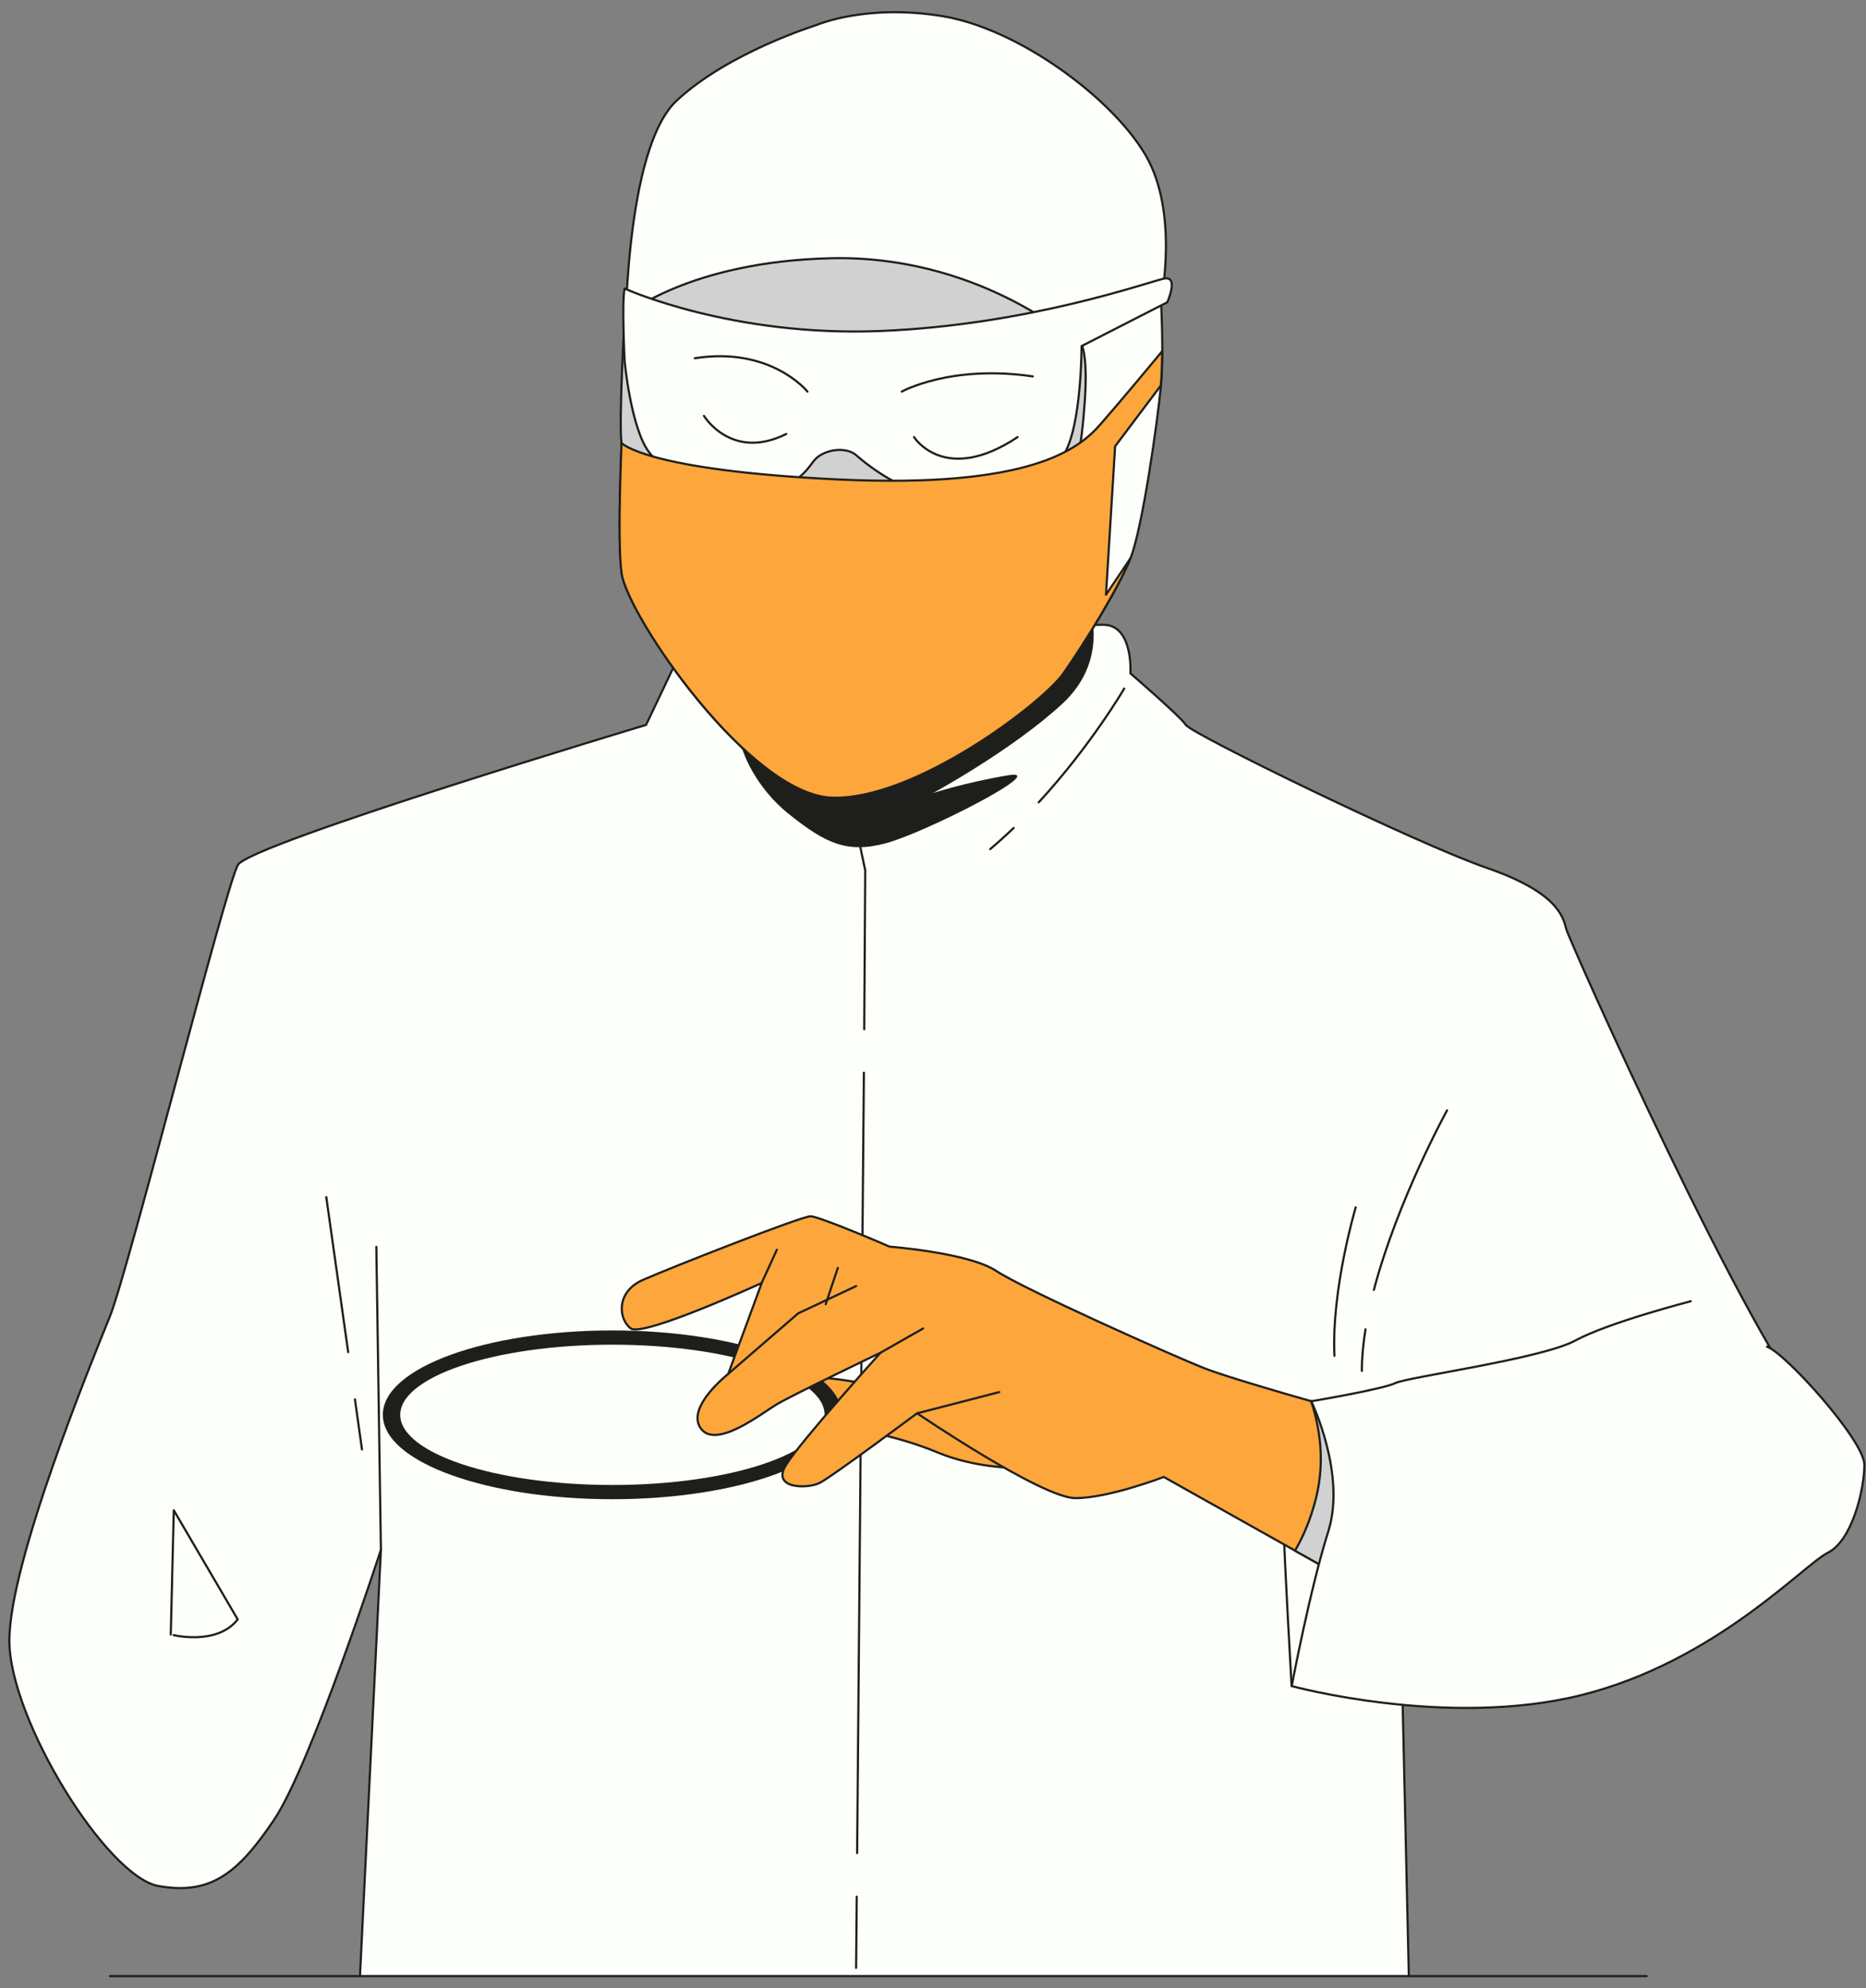 <?xml version="1.0" encoding="UTF-8"?> <svg xmlns="http://www.w3.org/2000/svg" width="153" height="163" viewBox="0 0 153 163" fill="none"><rect x="0" y="0" width="153" height="163" fill="#808080" stroke="none"/> <path d="M29.515 162L31.233 127.047C31.233 127.047 25.489 144.684 22.493 149.153C19.497 153.621 17.251 155.364 13.005 154.619C8.758 153.875 0.768 140.96 0.768 134.495C0.768 128.038 7.508 111.645 9.013 107.914C10.511 104.19 18.501 72.641 19.505 70.906C20.501 69.17 52.973 59.428 52.973 59.428L55.22 54.707C55.22 54.707 88.441 50.983 90.687 51.228C92.934 51.474 92.687 55.206 92.687 55.206C92.687 55.206 96.738 58.691 97.24 59.436C97.742 60.181 116.165 69.17 121.916 71.151C127.66 73.14 128.162 75.129 128.409 76.119C128.656 77.11 143.642 110.647 149.139 116.36C154.635 122.072 140.646 133.006 135.898 134.987C131.15 136.975 124.657 135.977 122.41 132.499C120.164 129.021 114.667 124.552 114.667 124.552L115.515 162" fill="#FDFFFA"></path> <path d="M29.515 162L31.233 127.047C31.233 127.047 25.489 144.684 22.493 149.153C19.497 153.621 17.251 155.364 13.005 154.619C8.758 153.875 0.768 140.96 0.768 134.495C0.768 128.038 7.508 111.645 9.013 107.914C10.511 104.19 18.501 72.641 19.505 70.906C20.501 69.17 52.973 59.428 52.973 59.428L55.22 54.707C55.22 54.707 88.441 50.983 90.687 51.228C92.934 51.474 92.687 55.206 92.687 55.206C92.687 55.206 96.738 58.691 97.24 59.436C97.742 60.181 116.165 69.17 121.916 71.151C127.66 73.14 128.162 75.129 128.409 76.119C128.656 77.11 143.642 110.647 149.139 116.36C154.635 122.072 140.646 133.006 135.898 134.987C131.15 136.975 124.657 135.977 122.41 132.499C120.164 129.021 114.667 124.552 114.667 124.552L115.515 162" stroke="#1E1F1C" stroke-width="0.177" stroke-miterlimit="10" stroke-linecap="round" stroke-linejoin="round"></path> <path d="M9.014 162H135.014" stroke="#1E1F1C" stroke-width="0.177" stroke-miterlimit="10" stroke-linecap="round" stroke-linejoin="round"></path> <path d="M31.232 127.047L30.857 102.216" stroke="#1E1F1C" stroke-width="0.177" stroke-miterlimit="10" stroke-linecap="round" stroke-linejoin="round"></path> <path d="M29.104 114.722L29.68 118.826" stroke="#1E1F1C" stroke-width="0.177" stroke-miterlimit="10" stroke-linecap="round" stroke-linejoin="round"></path> <path d="M26.752 98.134L28.549 110.847" stroke="#1E1F1C" stroke-width="0.177" stroke-miterlimit="10" stroke-linecap="round" stroke-linejoin="round"></path> <path d="M111.964 108.973C111.769 110.149 111.664 111.296 111.664 112.384" stroke="#1E1F1C" stroke-width="0.177" stroke-miterlimit="10" stroke-linecap="round" stroke-linejoin="round"></path> <path d="M118.649 91.03C118.649 91.03 114.583 98.396 112.65 105.747" stroke="#1E1F1C" stroke-width="0.177" stroke-miterlimit="10" stroke-linecap="round" stroke-linejoin="round"></path> <path d="M111.16 98.977C111.16 98.977 109.16 105.68 109.415 111.146" stroke="#1E1F1C" stroke-width="0.177" stroke-miterlimit="10" stroke-linecap="round" stroke-linejoin="round"></path> <path d="M83.114 67.876C82.493 68.471 81.849 69.052 81.189 69.611" stroke="#1E1F1C" stroke-width="0.177" stroke-miterlimit="10" stroke-linecap="round" stroke-linejoin="round"></path> <path d="M92.178 56.45C92.178 56.45 89.452 61.127 85.168 65.775" stroke="#1E1F1C" stroke-width="0.177" stroke-miterlimit="10" stroke-linecap="round" stroke-linejoin="round"></path> <path d="M70.248 155.492L70.195 161.324" stroke="#1E1F1C" stroke-width="0.177" stroke-miterlimit="10" stroke-linecap="round" stroke-linejoin="round"></path> <path d="M70.834 87.94L70.279 151.917" stroke="#1E1F1C" stroke-width="0.177" stroke-miterlimit="10" stroke-linecap="round" stroke-linejoin="round"></path> <path d="M69.947 66.631L70.943 71.353L70.861 84.372" stroke="#1E1F1C" stroke-width="0.177" stroke-miterlimit="10" stroke-linecap="round" stroke-linejoin="round"></path> <path d="M19.491 132.759L14.249 123.814L14.002 133.996C13.995 133.996 17.739 134.994 19.491 132.759Z" fill="#FDFFFA" stroke="#1E1F1C" stroke-width="0.177" stroke-miterlimit="10" stroke-linecap="round" stroke-linejoin="round"></path> <path d="M83.178 120.337C83.178 120.337 79.928 120.337 76.932 119.093C73.936 117.85 71.188 117.358 69.69 117.105C68.192 116.859 65.444 118.095 63.444 116.859C61.445 115.615 59.7 114.625 62.943 113.381C66.193 112.137 71.435 113.627 73.435 113.88C75.434 114.126 79.179 113.381 79.179 113.381L83.178 120.337Z" fill="#FCA63B" stroke="#1E1F1C" stroke-width="0.177" stroke-miterlimit="10" stroke-linecap="round" stroke-linejoin="round"></path> <path d="M50.208 122.817C60.553 122.817 68.938 119.759 68.938 115.987C68.938 112.215 60.553 109.158 50.208 109.158C39.864 109.158 31.479 112.215 31.479 115.987C31.479 119.759 39.864 122.817 50.208 122.817Z" fill="#1E1F1C" stroke="#1E1F1C" stroke-width="0.177" stroke-miterlimit="10" stroke-linecap="round" stroke-linejoin="round"></path> <path d="M50.215 121.827C59.873 121.827 67.702 119.213 67.702 115.988C67.702 112.763 59.873 110.149 50.215 110.149C40.558 110.149 32.728 112.763 32.728 115.988C32.728 119.213 40.558 121.827 50.215 121.827Z" fill="#FDFFFA" stroke="#1E1F1C" stroke-width="0.177" stroke-miterlimit="10" stroke-linecap="round" stroke-linejoin="round"></path> <path d="M105.904 138.218C105.904 138.218 105.26 126.972 105.26 125.229C105.26 123.479 113.46 126.391 113.46 126.391C113.46 126.391 109.184 137.228 105.904 138.218Z" fill="#FDFFFA" stroke="#1E1F1C" stroke-width="0.177" stroke-miterlimit="10" stroke-linecap="round" stroke-linejoin="round"></path> <path d="M110.154 115.614C110.154 115.614 101.16 113.126 98.666 112.135C96.165 111.145 83.928 105.678 81.681 104.189C79.434 102.699 72.942 102.2 72.942 102.2C72.942 102.2 67.197 99.712 66.449 99.712C65.7 99.712 54.961 103.935 52.714 104.926C50.467 105.916 50.714 108.158 51.718 108.903C52.714 109.648 62.457 105.179 62.457 105.179L59.709 112.634C59.709 112.634 56.211 115.368 57.462 117.103C58.712 118.838 62.457 115.859 63.708 115.115C64.958 114.37 72.2 110.892 72.2 110.892C72.2 110.892 65.707 118.094 64.457 120.082C63.206 122.071 66.201 122.071 67.205 121.572C68.201 121.073 75.196 115.859 75.196 115.859C75.196 115.859 85.433 122.816 88.181 122.816C90.93 122.816 95.423 121.08 95.423 121.08L110.91 129.772C110.91 129.772 113.412 125.549 113.659 122.57C113.906 119.591 113.906 115.859 113.906 115.859L110.154 115.614Z" fill="#FCA63B" stroke="#1E1F1C" stroke-width="0.177" stroke-miterlimit="10" stroke-linecap="round" stroke-linejoin="round"></path> <path d="M59.703 112.635L65.447 107.667L70.195 105.433" stroke="#1E1F1C" stroke-width="0.177" stroke-miterlimit="10" stroke-linecap="round" stroke-linejoin="round"></path> <path d="M62.447 105.187L63.698 102.454" stroke="#1E1F1C" stroke-width="0.177" stroke-miterlimit="10" stroke-linecap="round" stroke-linejoin="round"></path> <path d="M67.701 106.921L68.697 103.942" stroke="#1E1F1C" stroke-width="0.177" stroke-miterlimit="10" stroke-linecap="round" stroke-linejoin="round"></path> <path d="M75.186 115.867L81.933 114.124" stroke="#1E1F1C" stroke-width="0.177" stroke-miterlimit="10" stroke-linecap="round" stroke-linejoin="round"></path> <path d="M72.191 110.898L75.689 108.909" stroke="#1E1F1C" stroke-width="0.177" stroke-miterlimit="10" stroke-linecap="round" stroke-linejoin="round"></path> <path d="M107.507 114.875C108.174 116.879 108.683 119.709 107.904 122.822C107.462 124.595 106.833 126.01 106.182 127.127L110.9 129.779C110.9 129.779 113.401 125.556 113.648 122.577C113.895 119.597 113.895 115.866 113.895 115.866L110.151 115.62C110.151 115.613 109.05 115.307 107.507 114.875Z" fill="#D1D1D1" stroke="#1E1F1C" stroke-width="0.177" stroke-miterlimit="10" stroke-linecap="round" stroke-linejoin="round"></path> <path d="M138.631 106.676C138.631 106.676 131.891 108.411 129.143 109.908C126.394 111.398 115.408 112.887 114.405 113.386C113.409 113.885 107.515 114.876 107.515 114.876C107.515 114.876 110.405 120.834 108.908 125.556C107.41 130.278 105.912 138.225 105.912 138.225C105.912 138.225 118.651 141.703 129.637 138.97C140.623 136.236 147.873 128.289 149.872 127.291C151.872 126.301 152.868 122.078 152.868 120.089C152.868 118.101 146.375 110.899 144.877 110.4" fill="#FDFFFA"></path> <path d="M138.631 106.676C138.631 106.676 131.891 108.411 129.143 109.908C126.394 111.398 115.408 112.887 114.405 113.386C113.409 113.885 107.515 114.876 107.515 114.876C107.515 114.876 110.405 120.834 108.908 125.556C107.41 130.278 105.912 138.225 105.912 138.225C105.912 138.225 118.651 141.703 129.637 138.97C140.623 136.236 147.873 128.289 149.872 127.291C151.872 126.301 152.868 122.078 152.868 120.089C152.868 118.101 146.375 110.899 144.877 110.4" stroke="#1E1F1C" stroke-width="0.177" stroke-miterlimit="10" stroke-linecap="round" stroke-linejoin="round"></path> <path d="M66.959 2.05C66.959 2.05 59.717 4.284 55.471 8.261C51.225 12.238 51.225 27.633 51.225 29.622C51.225 31.61 50.476 43.534 50.978 47.012C51.48 50.49 61.47 65.148 68.21 65.394C74.95 65.639 85.442 57.693 87.194 55.212C88.939 52.725 91.688 48.256 92.691 45.776C93.687 43.288 94.938 34.351 95.192 31.618C95.44 28.884 95.192 24.661 95.192 24.661C95.192 24.661 96.69 17.459 93.942 12.737C91.193 8.016 83.45 2.303 77.204 1.312C70.951 0.307 66.959 2.05 66.959 2.05Z" fill="#FDFFFA" stroke="#1E1F1C" stroke-width="0.177" stroke-miterlimit="10" stroke-linecap="round" stroke-linejoin="round"></path> <path d="M51.217 25.891C51.217 25.891 56.459 21.422 68.202 21.169C79.944 20.923 87.68 27.626 87.68 27.626C87.68 27.626 89.425 26.382 88.931 33.093C88.429 39.796 87.68 41.293 82.191 43.274C76.694 45.27 64.457 46.76 59.215 45.27C53.973 43.78 51.202 38.075 50.962 36.333C50.722 34.59 51.217 25.891 51.217 25.891Z" fill="#D1D1D1" stroke="#1E1F1C" stroke-width="0.177" stroke-miterlimit="10" stroke-linecap="round" stroke-linejoin="round"></path> <path d="M51.217 23.657C51.217 23.657 59.957 27.634 72.201 27.135C84.438 26.636 94.204 23.091 95.447 22.838C96.698 22.592 95.709 24.782 95.709 24.782L88.684 28.371C88.684 28.371 88.684 35.082 87.187 37.316C85.689 39.551 82.439 41.04 78.941 41.04C75.444 41.04 72.186 39.059 70.202 37.316C69.363 36.579 67.453 36.817 66.704 37.815C65.956 38.806 64.96 40.303 61.709 40.05C58.459 39.804 54.715 39.059 53.217 37.07C51.719 35.082 51.217 29.615 51.217 29.615C51.217 29.615 50.97 24.655 51.217 23.657Z" fill="#FDFFFA" stroke="#1E1F1C" stroke-width="0.177" stroke-miterlimit="10" stroke-linecap="round" stroke-linejoin="round"></path> <path d="M60.904 61.514C60.904 61.514 61.788 64.441 64.731 66.779C67.674 69.118 69.442 69.997 72.677 69.118C75.912 68.239 86.217 62.974 82.682 63.554C79.147 64.143 76.504 65.014 76.504 65.014C76.504 65.014 82.981 61.499 87.1 57.7C91.219 53.895 89.16 49.21 89.16 49.21C89.16 49.21 60.612 57.991 58.553 56.822C56.486 55.66 60.904 61.514 60.904 61.514Z" fill="#1E1F1C"></path> <path d="M95.177 31.611C95.252 30.762 95.282 29.764 95.289 28.795C94.63 29.592 91.725 33.085 90.182 34.836C88.437 36.824 84.438 40.049 68.704 39.304C52.969 38.559 50.97 36.325 50.97 36.325L50.962 36.333C50.805 40.377 50.693 45.047 50.97 47.013C51.471 50.491 61.462 65.148 68.202 65.394C74.942 65.64 85.434 57.693 87.186 55.213C88.931 52.725 91.68 48.257 92.683 45.776L90.684 48.756L91.433 36.586L95.177 31.611Z" fill="#FCA63B" stroke="#1E1F1C" stroke-width="0.177" stroke-miterlimit="10" stroke-linecap="round" stroke-linejoin="round"></path> <path d="M66.208 32.103C66.208 32.103 63.213 28.379 56.967 29.37" stroke="#1E1F1C" stroke-width="0.177" stroke-miterlimit="10" stroke-linecap="round" stroke-linejoin="round"></path> <path d="M73.943 32.102C73.943 32.102 77.942 29.868 84.683 30.858" stroke="#1E1F1C" stroke-width="0.177" stroke-miterlimit="10" stroke-linecap="round" stroke-linejoin="round"></path> <path d="M57.719 34.091C57.719 34.091 59.965 37.815 64.466 35.58" stroke="#1E1F1C" stroke-width="0.177" stroke-miterlimit="10" stroke-linecap="round" stroke-linejoin="round"></path> <path d="M74.945 35.834C74.945 35.834 77.447 39.811 83.438 35.834" stroke="#1E1F1C" stroke-width="0.177" stroke-miterlimit="10" stroke-linecap="round" stroke-linejoin="round"></path> </svg> 